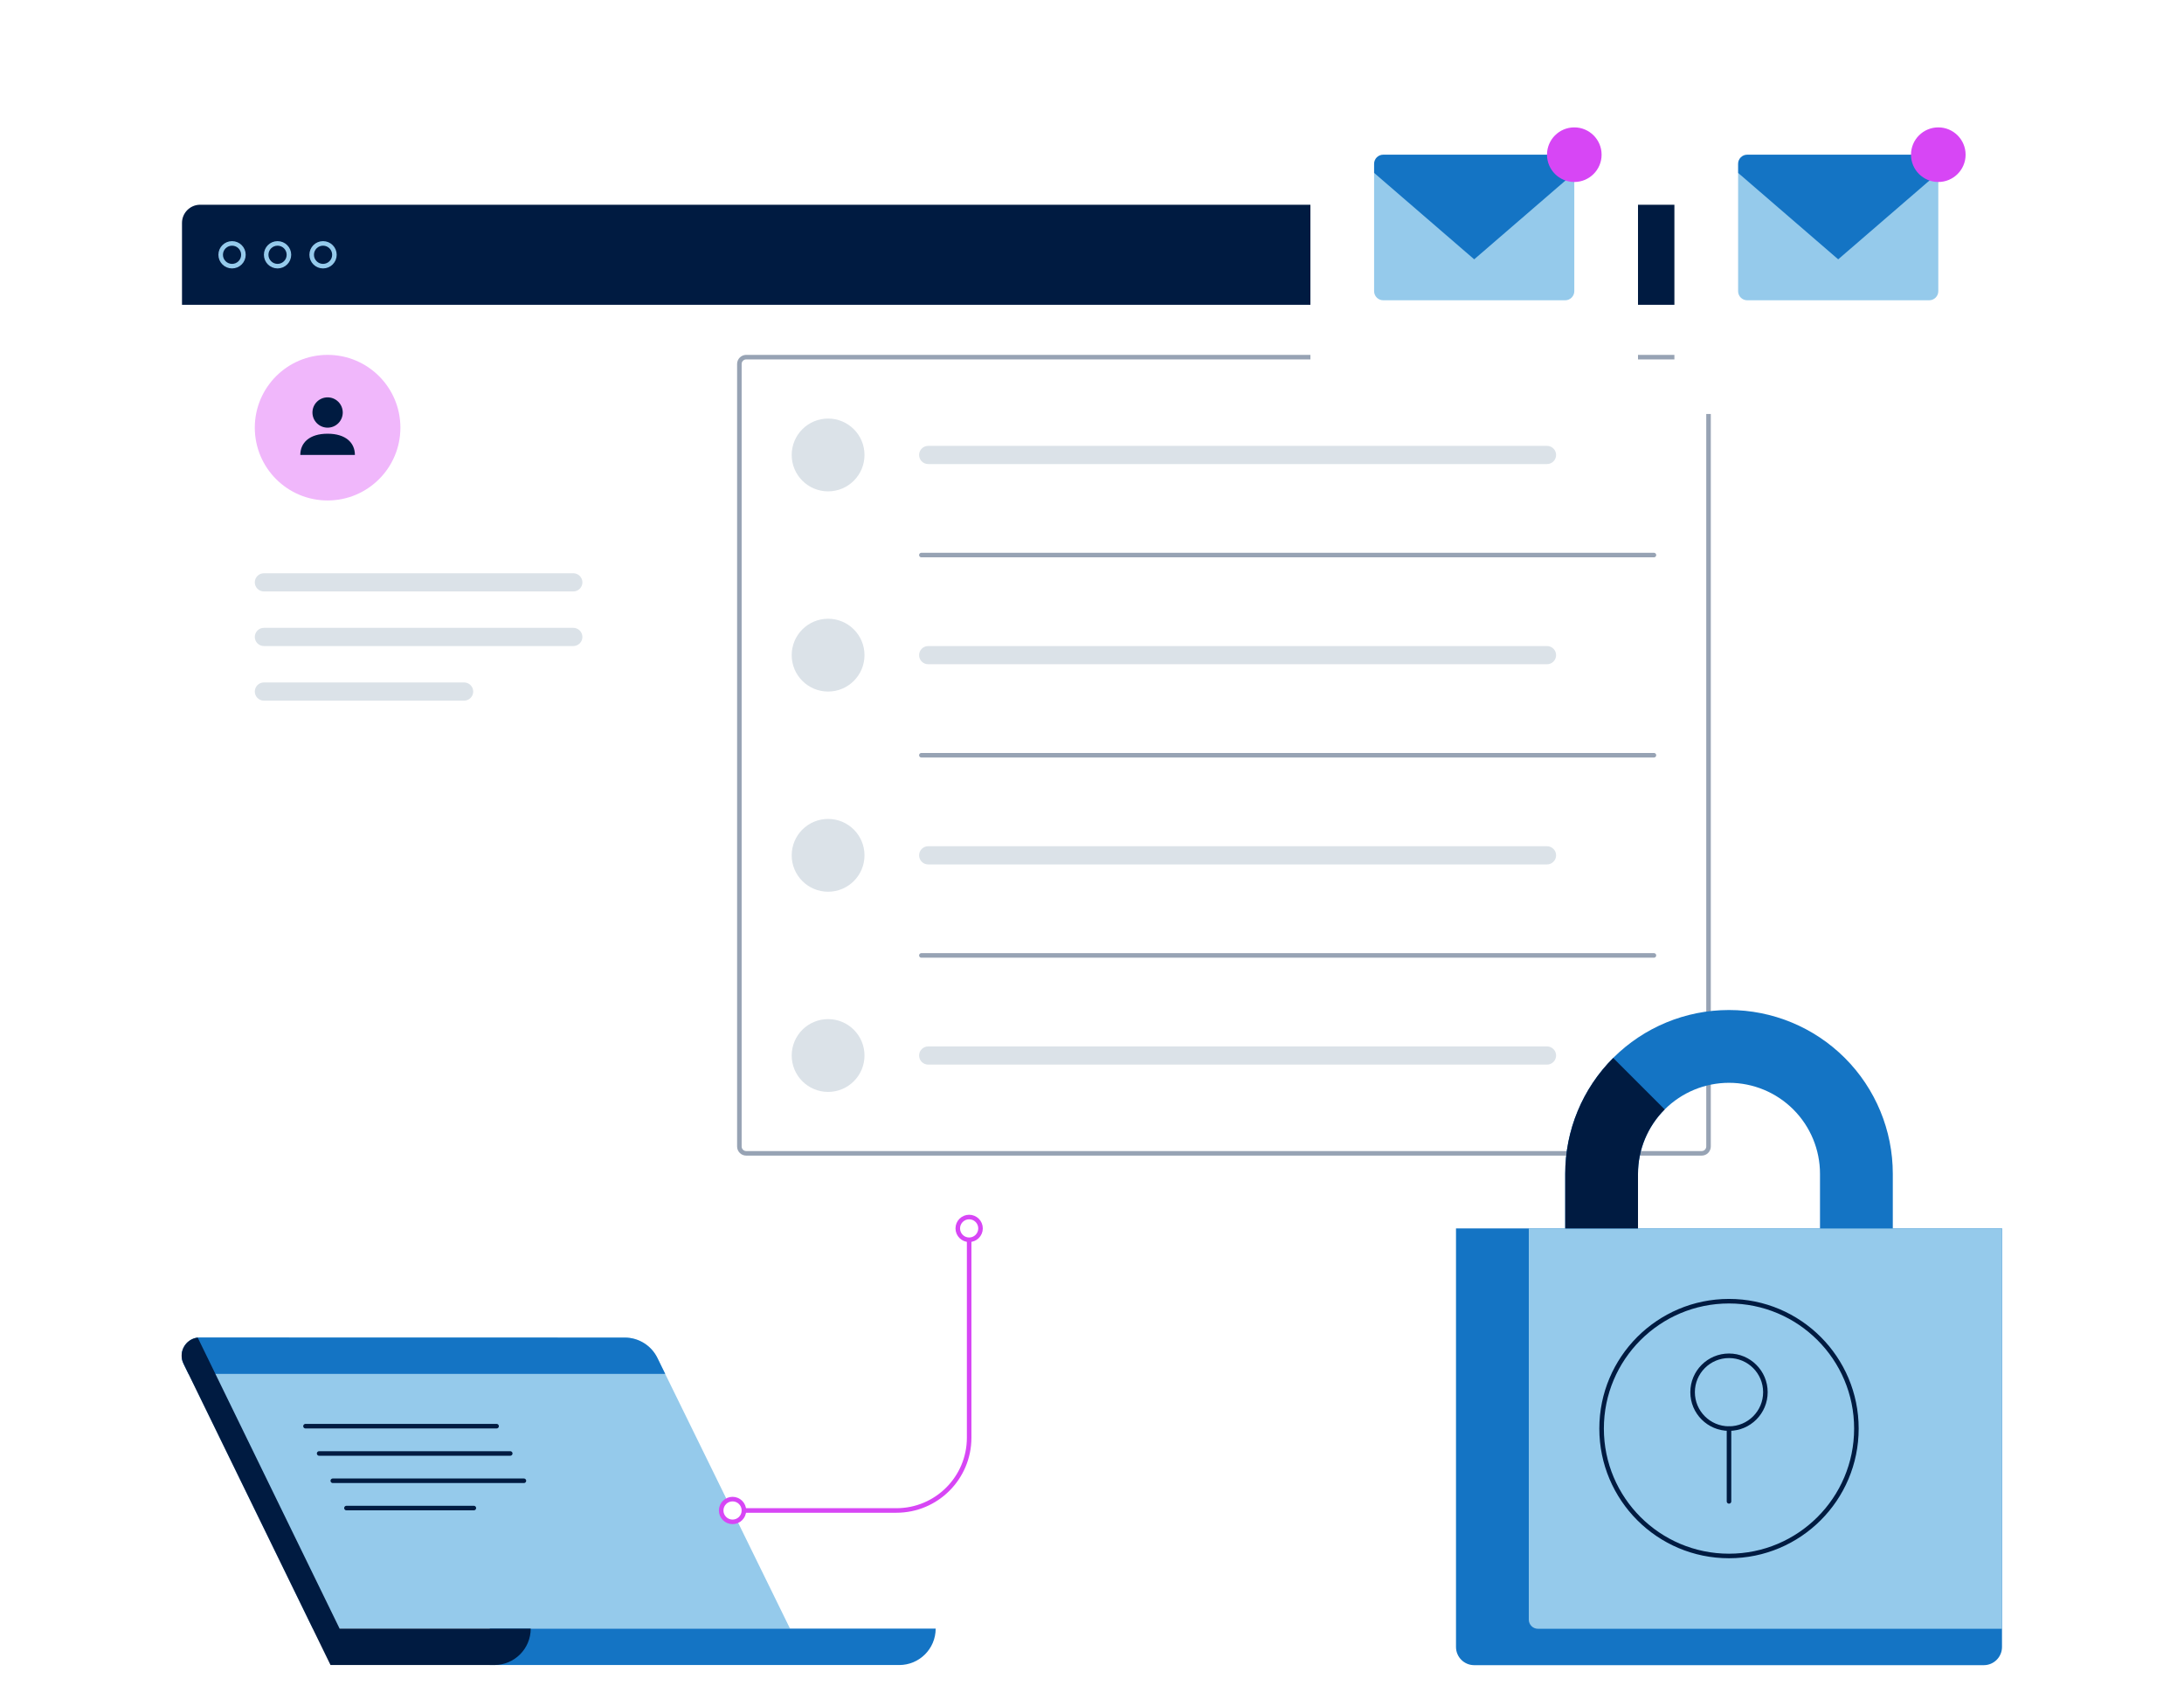 <?xml version="1.0" encoding="UTF-8"?>
<svg xmlns="http://www.w3.org/2000/svg" width="480" height="375" viewBox="0 0 480 375" fill="none">
  <g clip-path="url(#clip0_563_493)">
    <g filter="url(#filter0_d_563_493)">
      <path d="M392 62V266C392 268.21 390.21 270 388 270H44C41.79 270 40 268.21 40 266V62H392Z" fill="white"></path>
      <path d="M44 40H388C390.21 40 392 41.79 392 44V62H40V44C40 41.79 41.79 40 44 40Z" fill="#001B41"></path>
      <path d="M51 53.5C52.381 53.5 53.5 52.381 53.5 51C53.5 49.619 52.381 48.5 51 48.5C49.619 48.5 48.5 49.619 48.5 51C48.5 52.381 49.619 53.5 51 53.5Z" stroke="#95CAEB"></path>
      <path d="M61 53.5C62.381 53.5 63.5 52.381 63.5 51C63.5 49.619 62.381 48.5 61 48.5C59.619 48.5 58.5 49.619 58.5 51C58.5 52.381 59.619 53.5 61 53.5Z" stroke="#95CAEB"></path>
      <path d="M71 53.5C72.381 53.5 73.5 52.381 73.5 51C73.5 49.619 72.381 48.5 71 48.5C69.619 48.5 68.5 49.619 68.5 51C68.5 52.381 69.619 53.5 71 53.5Z" stroke="#95CAEB"></path>
    </g>
    <path d="M126 130C127.1 130 128 129.1 128 128C128 126.9 127.1 126 126 126H58C56.9 126 56 126.9 56 128C56 129.1 56.9 130 58 130H126Z" fill="#DBE2E8"></path>
    <path d="M126 142C127.1 142 128 141.1 128 140C128 138.9 127.1 138 126 138H58C56.9 138 56 138.9 56 140C56 141.1 56.9 142 58 142H126Z" fill="#DBE2E8"></path>
    <path d="M102 154C103.1 154 104 153.1 104 152C104 150.9 103.1 150 102 150H58C56.9 150 56 150.9 56 152C56 153.1 56.9 154 58 154H102Z" fill="#DBE2E8"></path>
    <path d="M72 110C80.837 110 88 102.837 88 94C88 85.163 80.837 78 72 78C63.163 78 56 85.163 56 94C56 102.837 63.163 110 72 110Z" fill="#F0B7FB"></path>
    <mask id="mask0_563_493" style="mask-type:luminance" maskUnits="userSpaceOnUse" x="64" y="86" width="16" height="16">
      <path d="M80 86H64V102H80V86Z" fill="white"></path>
    </mask>
    <g mask="url(#mask0_563_493)">
      <path d="M72 94C73.839 94 75.33 92.509 75.33 90.67C75.33 88.831 73.839 87.34 72 87.34C70.161 87.34 68.67 88.831 68.67 90.67C68.67 92.509 70.161 94 72 94Z" fill="#001B41"></path>
      <path d="M78 100H66C66 97.33 68 95.33 72 95.33C76 95.33 78 97.33 78 100Z" fill="#001B41"></path>
    </g>
    <path d="M374 79C374.55 79 375 79.45 375 80V252C375 252.55 374.55 253 374 253H164C163.45 253 163 252.55 163 252V80C163 79.45 163.45 79 164 79H374ZM374 78H164C162.9 78 162 78.9 162 80V252C162 253.1 162.9 254 164 254H374C375.1 254 376 253.1 376 252V80C376 78.9 375.1 78 374 78Z" fill="#97A3B4"></path>
    <path d="M202.5 122H363.5" stroke="#97A3B4" stroke-linecap="round"></path>
    <path d="M202.5 166H363.5" stroke="#97A3B4" stroke-linecap="round"></path>
    <path d="M202.5 210H363.5" stroke="#97A3B4" stroke-linecap="round"></path>
    <path d="M340 102C341.1 102 342 101.1 342 100C342 98.9 341.1 98 340 98H204C202.9 98 202 98.9 202 100C202 101.1 202.9 102 204 102H340Z" fill="#DBE2E8"></path>
    <path d="M182 108C186.418 108 190 104.418 190 100C190 95.582 186.418 92 182 92C177.582 92 174 95.582 174 100C174 104.418 177.582 108 182 108Z" fill="#DBE2E8"></path>
    <path d="M340 146C341.1 146 342 145.1 342 144C342 142.9 341.1 142 340 142H204C202.9 142 202 142.9 202 144C202 145.1 202.9 146 204 146H340Z" fill="#DBE2E8"></path>
    <path d="M182 152C186.418 152 190 148.418 190 144C190 139.582 186.418 136 182 136C177.582 136 174 139.582 174 144C174 148.418 177.582 152 182 152Z" fill="#DBE2E8"></path>
    <path d="M340 190C341.1 190 342 189.1 342 188C342 186.9 341.1 186 340 186H204C202.9 186 202 186.9 202 188C202 189.1 202.9 190 204 190H340Z" fill="#DBE2E8"></path>
    <path d="M182 196C186.418 196 190 192.418 190 188C190 183.582 186.418 180 182 180C177.582 180 174 183.582 174 188C174 192.418 177.582 196 182 196Z" fill="#DBE2E8"></path>
    <path d="M340 234C341.1 234 342 233.1 342 232C342 230.9 341.1 230 340 230H204C202.9 230 202 230.9 202 232C202 233.1 202.9 234 204 234H340Z" fill="#DBE2E8"></path>
    <path d="M182 240C186.418 240 190 236.418 190 232C190 227.582 186.418 224 182 224C177.582 224 174 227.582 174 232C174 236.418 177.582 240 182 240Z" fill="#DBE2E8"></path>
    <path d="M137.31 294L43.93 293.98C40.97 293.98 39.04 297.08 40.33 299.73L68.74 357.98H173.64L144.48 298.48C143.14 295.74 140.35 294 137.3 294H137.31Z" fill="#95CAEB"></path>
    <path d="M107.641 357.97H205.641C205.641 362.39 202.061 365.97 197.641 365.97H107.641V357.97Z" fill="#1474C4"></path>
    <path d="M144.49 298.48C143.15 295.74 140.36 294 137.31 294L43.93 293.98C40.97 293.98 39.04 297.08 40.33 299.73L41.43 301.98H146.2L144.49 298.48Z" fill="#1474C4"></path>
    <path d="M74.64 357.97L43.45 294C40.77 294.31 39.11 297.21 40.33 299.72L72.64 365.97H108.64C113.06 365.97 116.64 362.39 116.64 357.97H74.64Z" fill="#001B41"></path>
    <path d="M67.141 313.47H109.141" stroke="#001B41" stroke-miterlimit="10" stroke-linecap="round"></path>
    <path d="M70.141 319.47H112.141" stroke="#001B41" stroke-miterlimit="10" stroke-linecap="round"></path>
    <path d="M73.141 325.47H115.141" stroke="#001B41" stroke-miterlimit="10" stroke-linecap="round"></path>
    <path d="M76.141 331.47H104.141" stroke="#001B41" stroke-miterlimit="10" stroke-linecap="round"></path>
    <path d="M320 270H440V362C440 364.21 438.21 366 436 366H324C321.79 366 320 364.21 320 362V270Z" fill="#1474C4"></path>
    <path d="M336 270H440V358H338C336.9 358 336 357.1 336 356V270Z" fill="#95CAEB"></path>
    <path d="M344 258C344 248.45 347.79 239.3 354.54 232.54C361.29 225.79 370.45 222 380 222C389.55 222 398.7 225.79 405.46 232.54C412.21 239.29 416 248.45 416 258V270H400V258C400 252.7 397.89 247.61 394.14 243.86C390.39 240.11 385.3 238 380 238C374.7 238 369.61 240.11 365.86 243.86C362.11 247.61 360 252.7 360 258V270H344V258Z" fill="#1474C4"></path>
    <path d="M380 342C395.46 342 408 329.46 408 314C408 298.54 395.46 286 380 286C364.54 286 352 298.54 352 314C352 329.46 364.54 342 380 342Z" stroke="#001B41" stroke-miterlimit="10"></path>
    <path d="M380 314C384.42 314 388 310.42 388 306C388 301.58 384.42 298 380 298C375.58 298 372 301.58 372 306C372 310.42 375.58 314 380 314Z" stroke="#001B41" stroke-linecap="round" stroke-linejoin="round"></path>
    <path d="M380 314V330" stroke="#001B41" stroke-linecap="round" stroke-linejoin="round"></path>
    <path d="M344 270H360V258C360 255.37 360.51 252.77 361.52 250.34C362.53 247.91 364 245.71 365.86 243.85L354.55 232.54C351.2 235.88 348.55 239.85 346.74 244.22C344.93 248.59 344 253.27 344.01 258V270H344Z" fill="#001B41"></path>
    <g filter="url(#filter1_d_563_493)">
      <path d="M436 14H372C369.791 14 368 15.791 368 18V82C368 84.209 369.791 86 372 86H436C438.209 86 440 84.209 440 82V18C440 15.791 438.209 14 436 14Z" fill="white"></path>
    </g>
    <mask id="mask1_563_493" style="mask-type:luminance" maskUnits="userSpaceOnUse" x="380" y="26" width="48" height="48">
      <path d="M428 26H380V74H428V26Z" fill="white"></path>
    </mask>
    <g mask="url(#mask1_563_493)">
      <path d="M424 66H384C382.9 66 382 65.1 382 64V38H426V64C426 65.1 425.1 66 424 66Z" fill="#95CAEB"></path>
      <path d="M382 36V38L404 57L426 38V36C426 34.9 425.1 34 424 34H384C382.9 34 382 34.9 382 36Z" fill="#1474C4"></path>
    </g>
    <path d="M426 40C429.314 40 432 37.314 432 34C432 30.686 429.314 28 426 28C422.686 28 420 30.686 420 34C420 37.314 422.686 40 426 40Z" fill="#D746F5"></path>
    <g filter="url(#filter2_d_563_493)">
      <path d="M356 14H292C289.791 14 288 15.791 288 18V82C288 84.209 289.791 86 292 86H356C358.209 86 360 84.209 360 82V18C360 15.791 358.209 14 356 14Z" fill="white"></path>
    </g>
    <mask id="mask2_563_493" style="mask-type:luminance" maskUnits="userSpaceOnUse" x="300" y="26" width="48" height="48">
      <path d="M348 26H300V74H348V26Z" fill="white"></path>
    </mask>
    <g mask="url(#mask2_563_493)">
      <path d="M344 66H304C302.9 66 302 65.1 302 64V38H346V64C346 65.1 345.1 66 344 66Z" fill="#95CAEB"></path>
      <path d="M302 36V38L324 57L346 38V36C346 34.9 345.1 34 344 34H304C302.9 34 302 34.9 302 36Z" fill="#1474C4"></path>
    </g>
    <path d="M346 40C349.314 40 352 37.314 352 34C352 30.686 349.314 28 346 28C342.686 28 340 30.686 340 34C340 37.314 342.686 40 346 40Z" fill="#D746F5"></path>
    <path d="M213 270V316C213 324.84 205.84 332 197 332H161" stroke="#D746F5"></path>
    <path d="M213 272.5C214.381 272.5 215.5 271.381 215.5 270C215.5 268.619 214.381 267.5 213 267.5C211.619 267.5 210.5 268.619 210.5 270C210.5 271.381 211.619 272.5 213 272.5Z" fill="white" stroke="#D746F5"></path>
    <path d="M161 334.5C162.381 334.5 163.5 333.381 163.5 332C163.5 330.619 162.381 329.5 161 329.5C159.619 329.5 158.5 330.619 158.5 332C158.5 333.381 159.619 334.5 161 334.5Z" fill="white" stroke="#D746F5"></path>
  </g>
  <defs>
    <filter id="filter0_d_563_493" x="20" y="25" width="392" height="270" filterUnits="userSpaceOnUse" color-interpolation-filters="sRGB">
      <feFlood flood-opacity="0" result="BackgroundImageFix"></feFlood>
      <feColorMatrix in="SourceAlpha" type="matrix" values="0 0 0 0 0 0 0 0 0 0 0 0 0 0 0 0 0 0 127 0" result="hardAlpha"></feColorMatrix>
      <feOffset dy="5"></feOffset>
      <feGaussianBlur stdDeviation="10"></feGaussianBlur>
      <feColorMatrix type="matrix" values="0 0 0 0 0.008 0 0 0 0 0.063 0 0 0 0 0.169 0 0 0 0.15 0"></feColorMatrix>
      <feBlend mode="normal" in2="BackgroundImageFix" result="effect1_dropShadow_563_493"></feBlend>
      <feBlend mode="normal" in="SourceGraphic" in2="effect1_dropShadow_563_493" result="shape"></feBlend>
    </filter>
    <filter id="filter1_d_563_493" x="348" y="-1" width="112" height="112" filterUnits="userSpaceOnUse" color-interpolation-filters="sRGB">
      <feFlood flood-opacity="0" result="BackgroundImageFix"></feFlood>
      <feColorMatrix in="SourceAlpha" type="matrix" values="0 0 0 0 0 0 0 0 0 0 0 0 0 0 0 0 0 0 127 0" result="hardAlpha"></feColorMatrix>
      <feOffset dy="5"></feOffset>
      <feGaussianBlur stdDeviation="10"></feGaussianBlur>
      <feColorMatrix type="matrix" values="0 0 0 0 0.008 0 0 0 0 0.063 0 0 0 0 0.169 0 0 0 0.15 0"></feColorMatrix>
      <feBlend mode="normal" in2="BackgroundImageFix" result="effect1_dropShadow_563_493"></feBlend>
      <feBlend mode="normal" in="SourceGraphic" in2="effect1_dropShadow_563_493" result="shape"></feBlend>
    </filter>
    <filter id="filter2_d_563_493" x="268" y="-1" width="112" height="112" filterUnits="userSpaceOnUse" color-interpolation-filters="sRGB">
      <feFlood flood-opacity="0" result="BackgroundImageFix"></feFlood>
      <feColorMatrix in="SourceAlpha" type="matrix" values="0 0 0 0 0 0 0 0 0 0 0 0 0 0 0 0 0 0 127 0" result="hardAlpha"></feColorMatrix>
      <feOffset dy="5"></feOffset>
      <feGaussianBlur stdDeviation="10"></feGaussianBlur>
      <feColorMatrix type="matrix" values="0 0 0 0 0.008 0 0 0 0 0.063 0 0 0 0 0.169 0 0 0 0.15 0"></feColorMatrix>
      <feBlend mode="normal" in2="BackgroundImageFix" result="effect1_dropShadow_563_493"></feBlend>
      <feBlend mode="normal" in="SourceGraphic" in2="effect1_dropShadow_563_493" result="shape"></feBlend>
    </filter>
    <clipPath id="clip0_563_493">
      <rect width="480" height="375" fill="white"></rect>
    </clipPath>
  </defs>
</svg>
